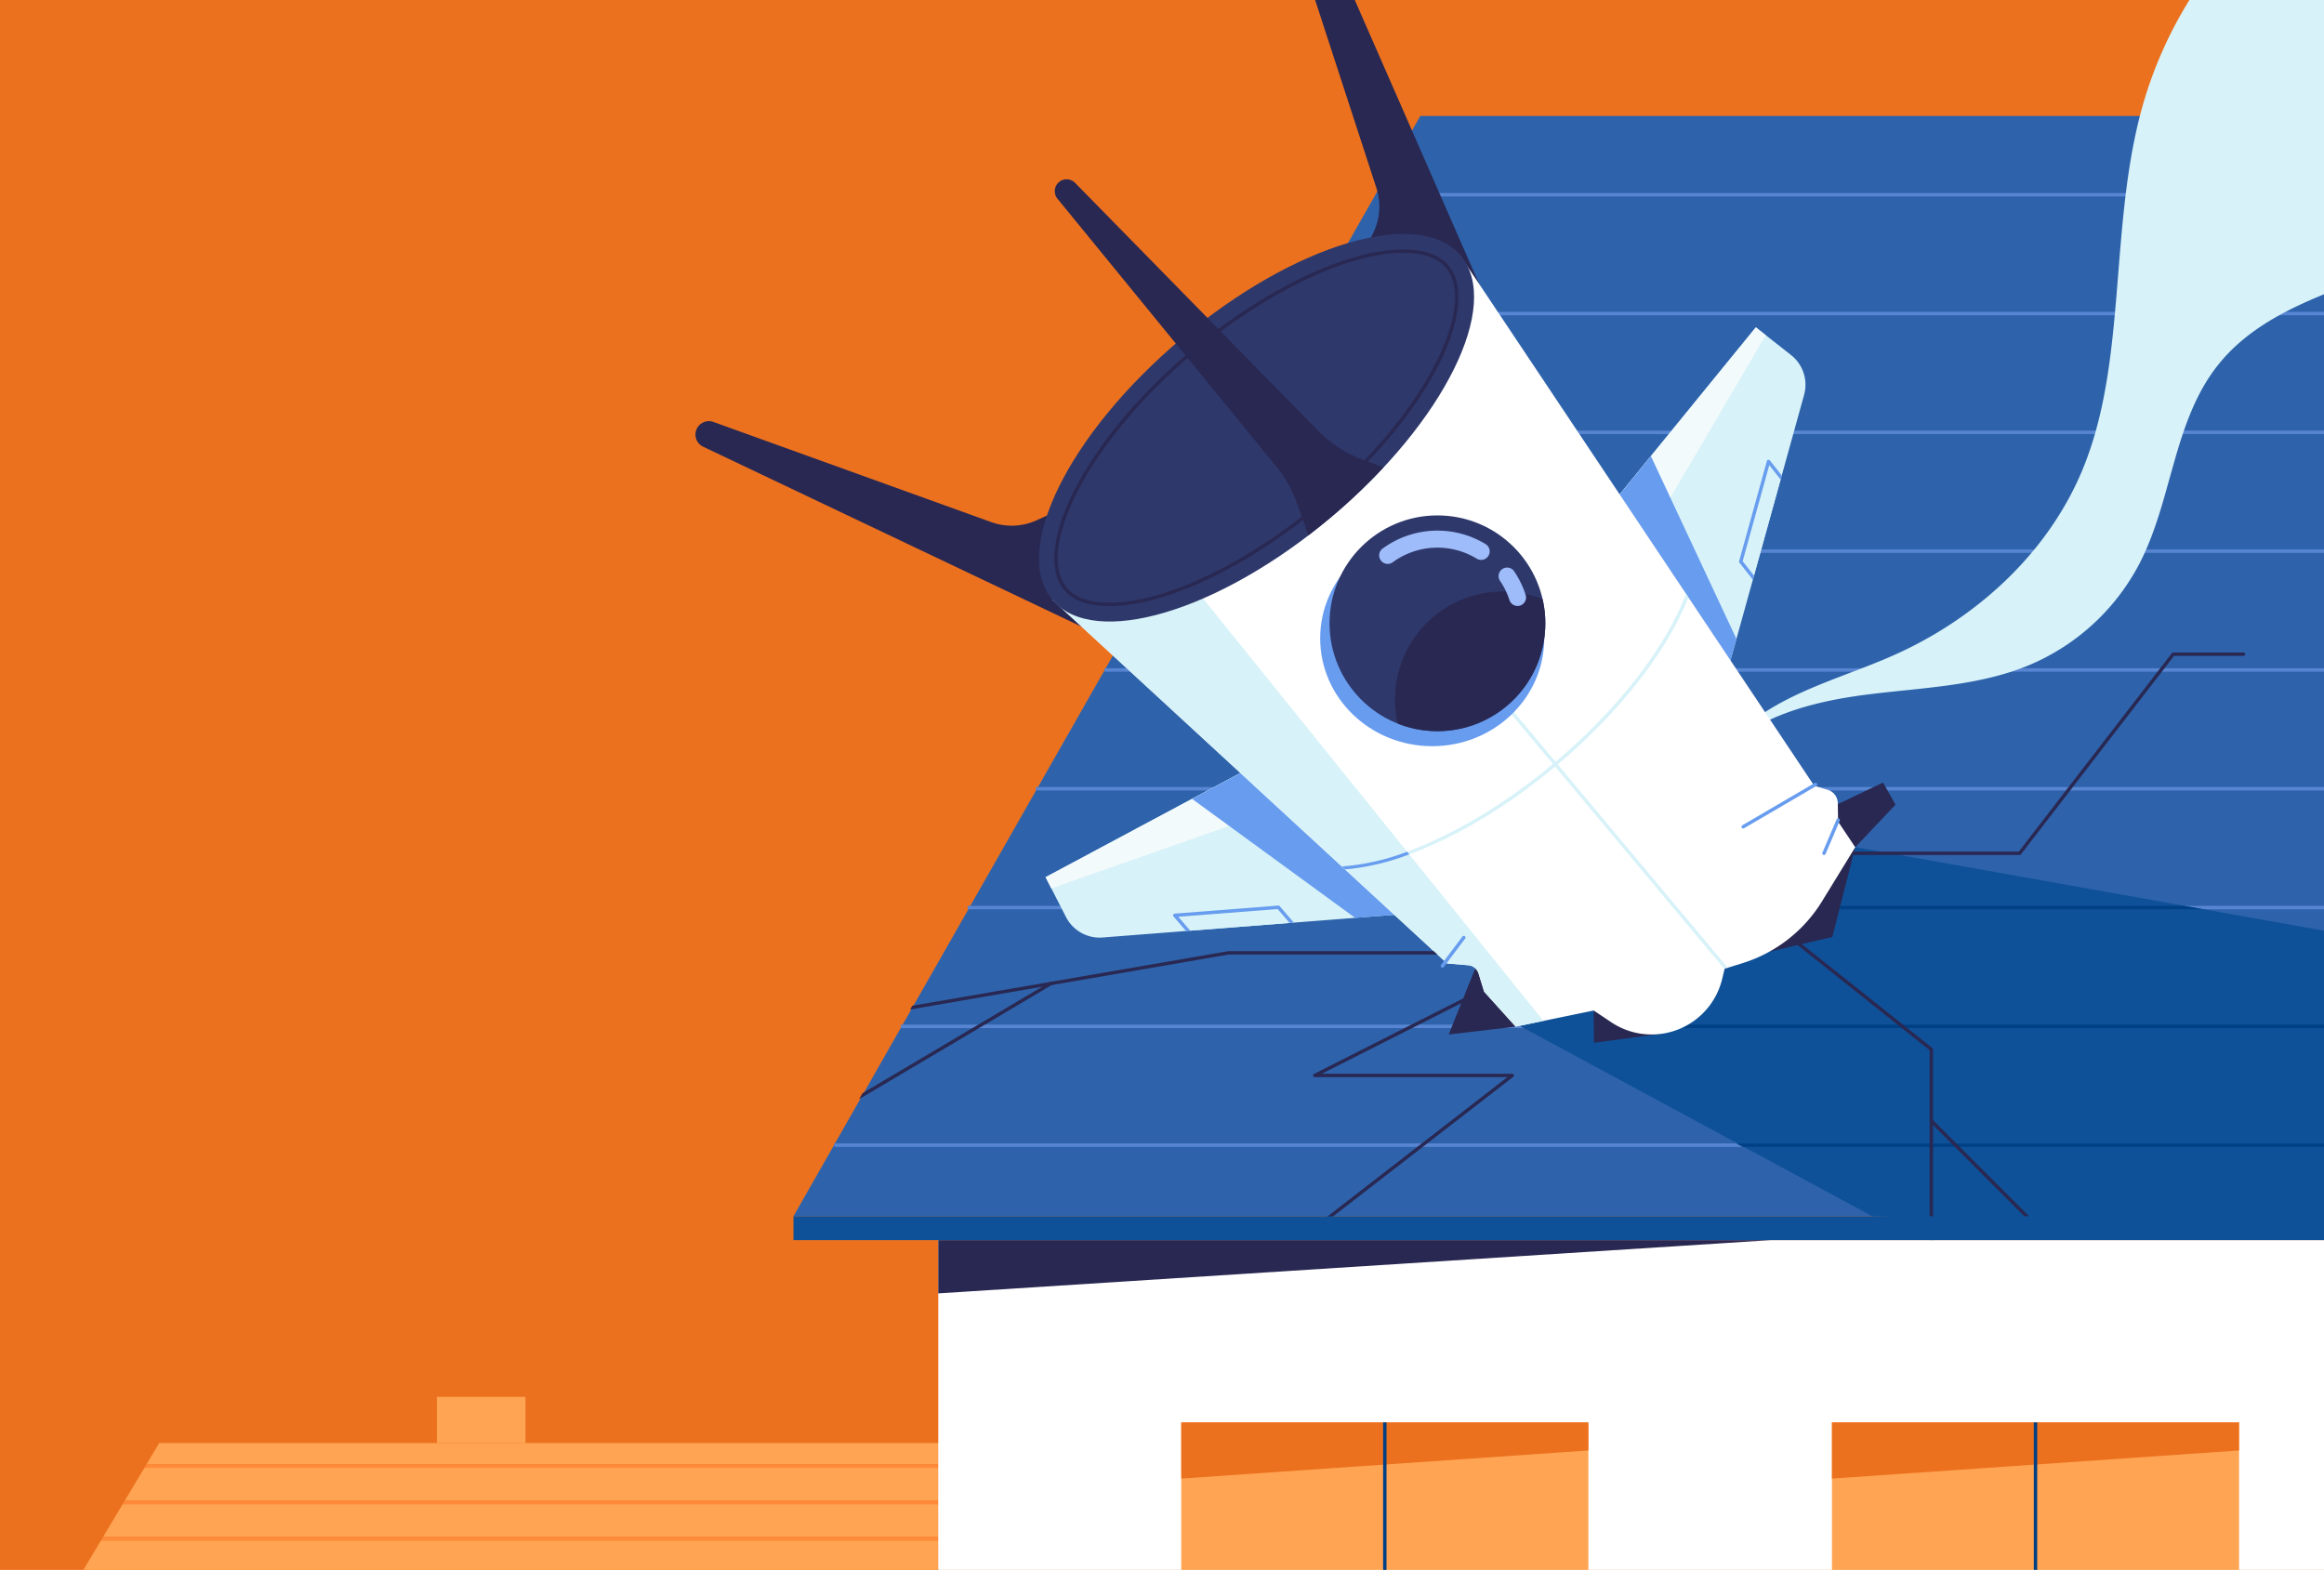 <svg xmlns="http://www.w3.org/2000/svg" xmlns:xlink="http://www.w3.org/1999/xlink" width="900" height="608" viewBox="0 0 900 608">
  <rect x="0" y="0" width="900" height="608" fill="#333333" stroke="none"/>
  <defs>
    <clipPath id="clip-dwelling_card-image">
      <rect width="900" height="608"/>
    </clipPath>
  </defs>
  <g id="dwelling_card-image" clip-path="url(#clip-dwelling_card-image)">
    <rect width="900" height="608" fill="#fff"/>
    <g id="hero-dwelling-coverage" transform="translate(-997.234 -264.32)">
      <rect id="Rectangle_1364" data-name="Rectangle 1364" width="1899.798" height="910.32" fill="#eb711f"/>
      <path id="Path_80956" data-name="Path 80956" d="M70.412,754.81,160.6,598.6A74.372,74.372,0,0,0,133.38,497h0A74.372,74.372,0,0,0,31.787,524.225h0L.331,578.707v176.1Z" transform="translate(0.106 155.51)" fill="#ff8a39"/>
      <path id="Path_80957" data-name="Path 80957" d="M178.48,724.108l33.753-58.461a54.973,54.973,0,0,0-20.121-75.094h0a54.972,54.972,0,0,0-75.093,20.121h0L54.2,719.484c-.876,1.518-1.663,3.063-2.38,4.625Z" transform="translate(16.545 186.211)" fill="#ff8a39"/>
      <rect id="Rectangle_1365" data-name="Rectangle 1365" width="1.319" height="47.03" transform="translate(50.904 737.027) rotate(-8.418)" fill="#de5f06"/>
      <rect id="Rectangle_1366" data-name="Rectangle 1366" width="34.261" height="1.319" transform="translate(151.451 876.144)" fill="#de5f06"/>
      <path id="Path_80958" data-name="Path 80958" d="M1584.073,234.39h-352.53L988.791,660.525h595.282Z" transform="translate(315.725 74.842)" fill="#2e63ac"/>
      <rect id="Rectangle_1367" data-name="Rectangle 1367" width="34.302" height="17.897" transform="translate(1166.426 805.29)" fill="#ffa452"/>
      <path id="Path_80959" data-name="Path 80959" d="M763.122,691.738h354.233v-7.181H767.416Z" transform="translate(243.668 218.582)" fill="#ffa452"/>
      <path id="Path_80960" data-name="Path 80960" d="M779.735,665.311H1112.05V652.557H787.362Z" transform="translate(248.972 208.364)" fill="#ffa452"/>
      <path id="Path_80961" data-name="Path 80961" d="M773.355,675.976h340.733V663.224h-333.1Z" transform="translate(246.935 211.77)" fill="#ffa452"/>
      <path id="Path_80962" data-name="Path 80962" d="M786.114,654.644h323.9V641.89H793.742Z" transform="translate(251.009 204.958)" fill="#ffa452"/>
      <path id="Path_80963" data-name="Path 80963" d="M766.975,686.644h349.15V673.89H774.6Z" transform="translate(244.898 215.176)" fill="#ffa452"/>
      <path id="Path_80964" data-name="Path 80964" d="M800.121,631.224l-7.627,12.752h315.482V631.224Z" transform="translate(253.046 201.552)" fill="#ffa452"/>
      <path id="Path_80965" data-name="Path 80965" d="M1105.94,623.956H803.819l-4.946,8.269H1105.94Z" transform="translate(255.083 199.232)" fill="#ffa452"/>
      <rect id="Rectangle_1368" data-name="Rectangle 1368" width="13.413" height="1.319" transform="translate(1361.023 831.457)" fill="#ff8a39"/>
      <path id="Path_80966" data-name="Path 80966" d="M1106.13,630.224H799.064l-.789,1.319H1106.13Z" transform="translate(254.892 201.233)" fill="#ff8a39"/>
      <rect id="Rectangle_1369" data-name="Rectangle 1369" width="13.413" height="1.319" transform="translate(1361.023 845.529)" fill="#ff8a39"/>
      <path id="Path_80967" data-name="Path 80967" d="M791.9,642.209h316.271V640.89H792.685Z" transform="translate(252.856 204.639)" fill="#ff8a39"/>
      <rect id="Rectangle_1370" data-name="Rectangle 1370" width="13.413" height="1.319" transform="translate(1361.023 859.602)" fill="#ff8a39"/>
      <path id="Path_80968" data-name="Path 80968" d="M785.516,652.876H1110.2v-1.319H786.3Z" transform="translate(250.818 208.045)" fill="#ff8a39"/>
      <rect id="Rectangle_1371" data-name="Rectangle 1371" width="13.413" height="1.319" transform="translate(1361.023 873.674)" fill="#ff8a39"/>
      <path id="Path_80969" data-name="Path 80969" d="M779.137,663.543h333.1v-1.319H779.926Z" transform="translate(248.781 211.451)" fill="#ff8a39"/>
      <rect id="Rectangle_1372" data-name="Rectangle 1372" width="13.413" height="1.319" transform="translate(1361.023 887.747)" fill="#ff8a39"/>
      <path id="Path_80970" data-name="Path 80970" d="M772.757,674.209h341.521V672.89H773.546Z" transform="translate(246.744 214.856)" fill="#ff8a39"/>
      <rect id="Rectangle_1373" data-name="Rectangle 1373" width="13.413" height="1.319" transform="translate(1361.023 901.82)" fill="#ff8a39"/>
      <path id="Path_80971" data-name="Path 80971" d="M766.377,684.876h349.939v-1.319H767.166Z" transform="translate(244.707 218.262)" fill="#ff8a39"/>
      <rect id="Rectangle_1374" data-name="Rectangle 1374" width="565.322" height="1.319" transform="translate(1320.326 707.167)" fill="#5885d2"/>
      <rect id="Rectangle_1375" data-name="Rectangle 1375" width="544.543" height="1.319" transform="translate(1346.053 661.156)" fill="#5885d2"/>
      <rect id="Rectangle_1376" data-name="Rectangle 1376" width="527.362" height="1.319" transform="translate(1371.999 615.145)" fill="#5885d2"/>
      <rect id="Rectangle_1377" data-name="Rectangle 1377" width="500.976" height="1.319" transform="translate(1398.385 569.135)" fill="#5885d2"/>
      <rect id="Rectangle_1378" data-name="Rectangle 1378" width="474.37" height="1.319" transform="translate(1424.991 523.124)" fill="#5885d2"/>
      <rect id="Rectangle_1379" data-name="Rectangle 1379" width="502.955" height="1.319" transform="translate(1396.406 477.113)" fill="#5885d2"/>
      <rect id="Rectangle_1380" data-name="Rectangle 1380" width="472.831" height="1.319" transform="translate(1426.53 431.102)" fill="#5885d2"/>
      <rect id="Rectangle_1381" data-name="Rectangle 1381" width="398.022" height="1.319" transform="translate(1501.339 385.092)" fill="#5885d2"/>
      <rect id="Rectangle_1382" data-name="Rectangle 1382" width="363.845" height="1.319" transform="translate(1535.516 339.081)" fill="#5885d2"/>
      <path id="Path_80972" data-name="Path 80972" d="M1201.663,518.03l136.931,73.951L1516.1,596.6V481.831l-183.666-32.774Z" transform="translate(383.696 143.386)" fill="#0f5198"/>
      <path id="Path_80973" data-name="Path 80973" d="M1252.017,501.14a28.112,28.112,0,0,1-2.592,1.319h250.99V501.14Z" transform="translate(398.947 160.016)" fill="#004085"/>
      <path id="Path_80974" data-name="Path 80974" d="M1201.332,518.03l136.93,73.951,177.508,4.617V481.831l-183.666-32.774Z" transform="translate(383.59 143.386)" fill="none"/>
      <path id="Path_80975" data-name="Path 80975" d="M1365.868,470.321h-70.253a.66.66,0,0,1,0-1.319h69.929l59.281-76.855a.657.657,0,0,1,.522-.257h27.266a.66.66,0,0,1,0,1.319h-26.941l-59.282,76.855a.658.658,0,0,1-.521.257Z" transform="translate(413.484 125.132)" fill="#292852"/>
      <path id="Path_80976" data-name="Path 80976" d="M1267.986,537.334h227.282v-1.319H1265.543Z" transform="translate(404.093 171.152)" fill="#004085"/>
      <path id="Path_80977" data-name="Path 80977" d="M1337,596.465a.66.66,0,0,1-.66-.66V520.044l-57.8-45.978a.66.66,0,0,1,.822-1.032l58.049,46.176a.66.66,0,0,1,.249.516v76.08A.66.66,0,0,1,1337,596.465Z" transform="translate(408.163 150.996)" fill="#292852"/>
      <path id="Path_80978" data-name="Path 80978" d="M1367.256,574.517a.656.656,0,0,1-.466-.193l-44.306-44.307a.66.66,0,0,1,.922-.944l.01.011,44.306,44.307a.66.66,0,0,1-.466,1.126Z" transform="translate(422.211 168.875)" fill="#292852"/>
      <path id="Path_80979" data-name="Path 80979" d="M1144.074,583.107a.66.66,0,0,1-.4-1.181l72.859-56.428h-74.58a.66.66,0,0,1-.3-1.248l70.363-35.621a.66.66,0,0,1,.595,1.178h0l-67.9,34.373h73.745a.66.66,0,0,1,.4,1.182l-74.383,57.609A.664.664,0,0,1,1144.074,583.107Z" transform="translate(364.418 155.998)" fill="#292852"/>
      <path id="Path_80980" data-name="Path 80980" d="M1584.4,234.39h-352.53L989.122,660.525H1584.4Z" transform="translate(315.831 74.842)" fill="none"/>
      <rect id="Rectangle_1383" data-name="Rectangle 1383" width="539.211" height="165.717" transform="translate(1360.586 744.602)" fill="#fff"/>
      <rect id="Rectangle_1384" data-name="Rectangle 1384" width="595.282" height="9.235" transform="translate(1304.516 735.367)" fill="#0f5198"/>
      <path id="Path_80981" data-name="Path 80981" d="M1031.291,564.39v20.625l322.447-20.625Z" transform="translate(329.295 180.212)" fill="#292852"/>
      <rect id="Rectangle_1385" data-name="Rectangle 1385" width="157.657" height="95.134" transform="translate(1454.694 815.185)" fill="#ffa452"/>
      <path id="Path_80982" data-name="Path 80982" d="M1260.279,628.774l-157.657,10.884V617.89h157.657Z" transform="translate(352.072 197.295)" fill="#eb711f"/>
      <rect id="Rectangle_1386" data-name="Rectangle 1386" width="1.319" height="95.135" transform="translate(1532.862 815.185)" fill="#004085"/>
      <path id="Path_80983" data-name="Path 80983" d="M1498.234,161.963c-37.157,17.788-64,55.929-74.13,96.573-6.714,26.946-7.234,54.98-10.1,82.6-1.877,18.117-4.827,36.322-11.764,53.164-13.274,32.229-40.788,57.489-72.578,71.783-13.14,5.909-27.024,10.1-39.963,16.432s-25.227,15.239-32.081,27.912l2.883-4.382c14.441-15.9,36.831-21.721,58.138-24.437s43.352-3.218,63.152-11.545a85.561,85.561,0,0,0,42.617-39.575c12.463-24.407,13.005-54.543,29.9-76.119,11.073-14.139,27-22.076,43.918-28.827Z" transform="translate(401.564 51.715)" fill="#d7f2f8"/>
      <rect id="Rectangle_1387" data-name="Rectangle 1387" width="157.657" height="95.134" transform="translate(1706.681 815.185)" fill="#ffa452"/>
      <path id="Path_80984" data-name="Path 80984" d="M1451.279,628.774l-157.657,10.884V617.89h157.657Z" transform="translate(413.059 197.295)" fill="#eb711f"/>
      <rect id="Rectangle_1388" data-name="Rectangle 1388" width="1.319" height="95.135" transform="translate(1784.849 815.185)" fill="#004085"/>
      <path id="Path_80985" data-name="Path 80985" d="M1288.789,442.59l26.166-12.533,4.838,8.575-15.613,16.491Z" transform="translate(411.515 137.319)" fill="#292852"/>
      <path id="Path_80986" data-name="Path 80986" d="M1207.069,507.418l-25.947,3.04,10.664-26.568Z" transform="translate(377.137 154.508)" fill="#292852"/>
      <path id="Path_80987" data-name="Path 80987" d="M1309.781,449.057l-8.85,34.741-29.684,6.926Z" transform="translate(405.914 143.386)" fill="#292852"/>
      <path id="Path_80988" data-name="Path 80988" d="M1250.786,505.886l-27.022,3.6-.071-12.5Z" transform="translate(390.73 158.689)" fill="#292852"/>
      <path id="Path_80989" data-name="Path 80989" d="M1204.456,482.045l-119.584,9.3a14.644,14.644,0,0,1-14.169-7.923l-7.909-15.436,78.344-41.894Z" transform="translate(339.354 136.053)" fill="#d7f2f8"/>
      <path id="Path_80990" data-name="Path 80990" d="M1204.456,482.045l-119.584,9.3a14.644,14.644,0,0,1-14.169-7.923l-7.909-15.436,78.344-41.894Z" transform="translate(339.354 136.053)" fill="none"/>
      <path id="Path_80991" data-name="Path 80991" d="M1062.794,467.986l2.231,4.354,91.912-32.286-15.8-13.962Z" transform="translate(339.354 136.053)" fill="#f2fafc"/>
      <path id="Path_80992" data-name="Path 80992" d="M1168.946,483.739l-63.159-46.085,21.622-11.562,63.319,55.953Z" transform="translate(353.082 136.053)" fill="#679cef"/>
      <path id="Path_80993" data-name="Path 80993" d="M1271.517,438.176l32.04-115.587a14.646,14.646,0,0,0-5.062-15.425l-13.635-10.719-56.128,68.866Z" transform="translate(392.339 94.656)" fill="#d7f2f8"/>
      <path id="Path_80994" data-name="Path 80994" d="M1271.517,438.176l32.04-115.587a14.646,14.646,0,0,0-5.062-15.425l-13.635-10.719-56.128,68.866Z" transform="translate(392.339 94.656)" fill="none"/>
      <path id="Path_80995" data-name="Path 80995" d="M1284.86,296.445l3.846,3.024-49.3,84.023-10.674-18.181Z" transform="translate(392.339 94.656)" fill="#f2fafc"/>
      <path id="Path_80996" data-name="Path 80996" d="M1277.353,405.056l-33.13-70.819-15.49,19.006,42.784,72.866Z" transform="translate(392.339 106.723)" fill="#679cef"/>
      <path id="Path_80997" data-name="Path 80997" d="M962.986,333.868,1112.534,405l-16.265-44.516-4.1,1.872a23.343,23.343,0,0,1-17.609.722L966.981,324.286a5.2,5.2,0,0,0-6.653,3.128h0q-.069.191-.123.387h0A5.2,5.2,0,0,0,962.986,333.868Z" transform="translate(306.538 103.447)" fill="#292852"/>
      <path id="Path_80998" data-name="Path 80998" d="M1142.791,171.025l66.453,151.685-43.99-17.639,2-4.042a23.343,23.343,0,0,0,1.269-17.578l-35.433-108.729a5.2,5.2,0,0,1,3.333-6.552h0q.193-.063.39-.11h0A5.2,5.2,0,0,1,1142.791,171.025Z" transform="translate(361.718 53.615)" fill="#292852"/>
      <path id="Path_80999" data-name="Path 80999" d="M1222.781,275.44l137.04,205.265,5.2,1.538a5.48,5.48,0,0,1,3.927,5.166l.118,7.15,6.632,9.934-12.842,20.927a55.529,55.529,0,0,1-30.815,23.973l-6.917,2.155-.939,3.914a28.115,28.115,0,0,1-22.666,21.163h0a28.115,28.115,0,0,1-20.317-4.363l-6.777-4.538-30.218,6.252-12.2-13.523-2.17-7.051a4.572,4.572,0,0,0-3.988-3.211l-8.2-.685L1064.793,408.654,1222.781,275.44" transform="translate(339.993 87.949)" fill="#fff"/>
      <path id="Path_81000" data-name="Path 81000" d="M1222.781,275.44l137.04,205.265,5.2,1.538a5.48,5.48,0,0,1,3.927,5.166l.118,7.15,6.632,9.934-12.842,20.927a55.529,55.529,0,0,1-30.815,23.973l-6.917,2.155-.939,3.914a28.115,28.115,0,0,1-22.666,21.163h0a28.115,28.115,0,0,1-20.317-4.363l-6.777-4.538-30.218,6.252-12.2-13.523-2.17-7.051a4.572,4.572,0,0,0-3.988-3.211l-8.2-.685L1064.793,408.654,1222.781,275.44" transform="translate(339.993 87.949)" fill="none"/>
      <rect id="Rectangle_1389" data-name="Rectangle 1389" width="1.32" height="173.912" transform="translate(1553.396 506.136) rotate(-39.91)" fill="#d7f2f8"/>
      <path id="Path_81001" data-name="Path 81001" d="M1267.733,447.827a.66.66,0,0,1-.332-1.229l27.989-16.365a.66.66,0,0,1,.7,1.12l-.032.018-27.989,16.365a.654.654,0,0,1-.332.09Z" transform="translate(404.582 137.343)" fill="#679cef"/>
      <path id="Path_81002" data-name="Path 81002" d="M1291.448,454.783a.66.66,0,0,1-.607-.918l5.5-12.905a.66.66,0,0,1,1.221.5l-.007.016-5.5,12.905A.659.659,0,0,1,1291.448,454.783Z" transform="translate(412.154 140.67)" fill="#679cef"/>
      <path id="Path_81003" data-name="Path 81003" d="M1231.6,480.876a.66.66,0,1,0,0-1.319l-85.391.01-122.333,21.128-.845,1.484,123.29-21.3Z" transform="translate(326.658 153.124)" fill="#292852"/>
      <path id="Path_81004" data-name="Path 81004" d="M1222.781,275.44,1375.7,504.493l-12.842,20.927a55.53,55.53,0,0,1-30.815,23.973l-6.917,2.155-.939,3.914a28.115,28.115,0,0,1-22.666,21.163h0a28.115,28.115,0,0,1-20.317-4.363l-6.777-4.538-30.218,6.252L1064.793,408.654,1222.781,275.44" transform="translate(339.993 87.949)" fill="none"/>
      <ellipse id="Ellipse_642" data-name="Ellipse 642" cx="43.388" cy="41.778" rx="43.388" ry="41.778" transform="translate(1508.492 469.753)" fill="#679cef"/>
      <path id="Path_81005" data-name="Path 81005" d="M1064.793,383.549,1217.656,524.4l8.2.685a4.571,4.571,0,0,1,3.988,3.211l2.17,7.051,12.2,13.523,10.749-2.224-155.2-192.586Z" transform="translate(339.993 113.053)" fill="#d7f2f8"/>
      <circle id="Ellipse_643" data-name="Ellipse 643" cx="41.778" cy="41.778" r="41.778" transform="translate(1512.12 463.931)" fill="#2e386b"/>
      <circle id="Ellipse_644" data-name="Ellipse 644" cx="41.778" cy="41.778" r="41.778" transform="translate(1512.12 463.931)" fill="none"/>
      <ellipse id="Ellipse_645" data-name="Ellipse 645" cx="103.327" cy="45.087" rx="103.327" ry="45.087" transform="matrix(0.765, -0.645, 0.645, 0.765, 1375.718, 462.133)" fill="#2e386b"/>
      <path id="Path_81006" data-name="Path 81006" d="M1086.747,411.721c-8.15,0-14.071-2.118-17.593-6.3-6.058-7.186-4.83-20.827,3.369-37.426,9.078-18.375,25.36-38.009,45.848-55.285,28.2-23.779,60.429-39.144,82.1-39.144,8.15,0,14.069,2.118,17.593,6.3,6.058,7.186,4.83,20.827-3.369,37.426-9.077,18.375-25.359,38.009-45.848,55.285C1140.644,396.355,1108.419,411.721,1086.747,411.721ZM1200.47,274.888c-21.377,0-53.268,15.243-81.248,38.834-20.353,17.161-36.517,36.645-45.516,54.861-7.955,16.107-9.248,29.225-3.544,35.991,3.262,3.866,8.842,5.827,16.585,5.827,21.378,0,53.271-15.243,81.248-38.835,20.354-17.161,36.518-36.645,45.516-54.861,7.956-16.107,9.248-29.226,3.544-35.992C1213.793,276.848,1208.213,274.888,1200.47,274.888Z" transform="translate(340.171 87.352)" fill="#292852"/>
      <path id="Path_81007" data-name="Path 81007" d="M1184.791,361.583a47.331,47.331,0,0,1-17.349-11.248l-42.8-43.663-51.272-52.309a4.6,4.6,0,0,0-6.339-.217h0a4.6,4.6,0,0,0-.5,6.345l45.839,56.1,38.952,47.669a47.319,47.319,0,0,1,7.924,14.036l4.476,12.54q4.474-3.419,8.907-7.143a230.627,230.627,0,0,0,20.138-19.147Z" transform="translate(340.216 80.779)" fill="#292852"/>
      <path id="Path_81008" data-name="Path 81008" d="M1213.278,381.111a41.648,41.648,0,0,1,15.355,2.926,41.776,41.776,0,1,0-56.061,48.241,41.764,41.764,0,0,1,40.706-51.167Z" transform="translate(365.969 112.283)" fill="none"/>
      <path id="Path_81009" data-name="Path 81009" d="M1223.57,386.3a41.851,41.851,0,0,0-1.072-9.388,41.767,41.767,0,0,0-56.061,48.241A41.775,41.775,0,0,0,1223.57,386.3Z" transform="translate(372.105 119.412)" fill="#292852"/>
      <path id="Path_81010" data-name="Path 81010" d="M1203.126,381.857a3.3,3.3,0,0,1-3.137-2.287,29.2,29.2,0,0,0-3.678-7.5,3.3,3.3,0,0,1,5.4-3.785l.045.066a35.714,35.714,0,0,1,4.508,9.2,3.3,3.3,0,0,1-3.14,4.311Z" transform="translate(381.796 117.145)" fill="#9ebcfa"/>
      <path id="Path_81011" data-name="Path 81011" d="M1164.016,369.009a3.3,3.3,0,0,1-1.954-5.957,35.912,35.912,0,0,1,39.781-1.77,3.3,3.3,0,1,1-3.417,5.643h0a29.313,29.313,0,0,0-32.461,1.445A3.288,3.288,0,0,1,1164.016,369.009Z" transform="translate(370.62 113.708)" fill="#9ebcfa"/>
      <path id="Path_81012" data-name="Path 81012" d="M1179.448,487.362a.66.66,0,0,1-.527-1.056l8.251-10.956a.66.66,0,1,1,1.061.785h0l-.007.009-8.251,10.956A.66.66,0,0,1,1179.448,487.362Z" transform="translate(376.392 151.696)" fill="#679cef"/>
      <path id="Path_81013" data-name="Path 81013" d="M1082.925,488.88a.66.66,0,0,0-.9-.231l-72.664,43.06-1.319,2.315,74.656-44.24a.658.658,0,0,0,.232-.9h0Z" transform="translate(321.871 155.998)" fill="#292852"/>
      <path id="Path_81014" data-name="Path 81014" d="M1283.072,374.688c-1.022,2.671-2.212,5.42-3.615,8.26-9.391,19.011-26.145,39.247-47.178,56.981-29.111,24.546-60.37,39.1-82.531,40.311l1.252,1.154c22.467-1.694,53.385-16.219,82.129-40.456,21.168-17.849,38.041-38.236,47.51-57.406,1.266-2.564,2.37-5.062,3.332-7.5Z" transform="translate(367.119 119.639)" fill="#d7f2f8"/>
      <path id="Path_81015" data-name="Path 81015" d="M1149.752,456.075l1.253,1.154a93.655,93.655,0,0,0,24.861-5.823l-.829-1.028A89.085,89.085,0,0,1,1149.752,456.075Z" transform="translate(367.121 143.808)" fill="#679cef"/>
      <path id="Path_81016" data-name="Path 81016" d="M1101.744,470.2l4.635,5.382,38.491-2.993-4.64-5.381Z" transform="translate(351.791 149.18)" fill="#d7f2f8"/>
      <path id="Path_81017" data-name="Path 81017" d="M1141.5,466.414a.636.636,0,0,0-.551-.227l-40.118,3.12a.659.659,0,0,0-.448,1.088l4.853,5.635,1.632-.127-4.635-5.383,38.485-2.993,4.641,5.382,1.634-.127Z" transform="translate(351.305 148.854)" fill="#679cef"/>
      <path id="Path_81018" data-name="Path 81018" d="M1267.408,374.1l4.392,5.586,10.313-37.206-4.395-5.579Z" transform="translate(404.688 107.574)" fill="#d7f2f8"/>
      <path id="Path_81019" data-name="Path 81019" d="M1277.636,335.329a.657.657,0,0,0-.505.47l-10.749,38.776a.656.656,0,0,0,.117.584l5.2,6.61.437-1.577-4.392-5.586,10.311-37.2,4.394,5.58.437-1.577-4.6-5.842a.659.659,0,0,0-.647-.238Z" transform="translate(404.353 107.068)" fill="#679cef"/>
      <path id="Path_81020" data-name="Path 81020" d="M101.076,715.412l60.239-104.338-1.144-.66-60.619,105Z" transform="translate(31.787 194.908)" fill="#de5f06"/>
      <path id="Path_81021" data-name="Path 81021" d="M.331,710.011l92.71-160.578-1.144-.66L.331,707.373Z" transform="translate(0.106 175.226)" fill="#de5f06"/>
      <path id="Path_81022" data-name="Path 81022" d="M1295.958,467.584H1436.51l-7.393-1.319h-133.01Z" transform="translate(413.805 148.88)" fill="#004085"/>
    </g>
  </g>
</svg>
